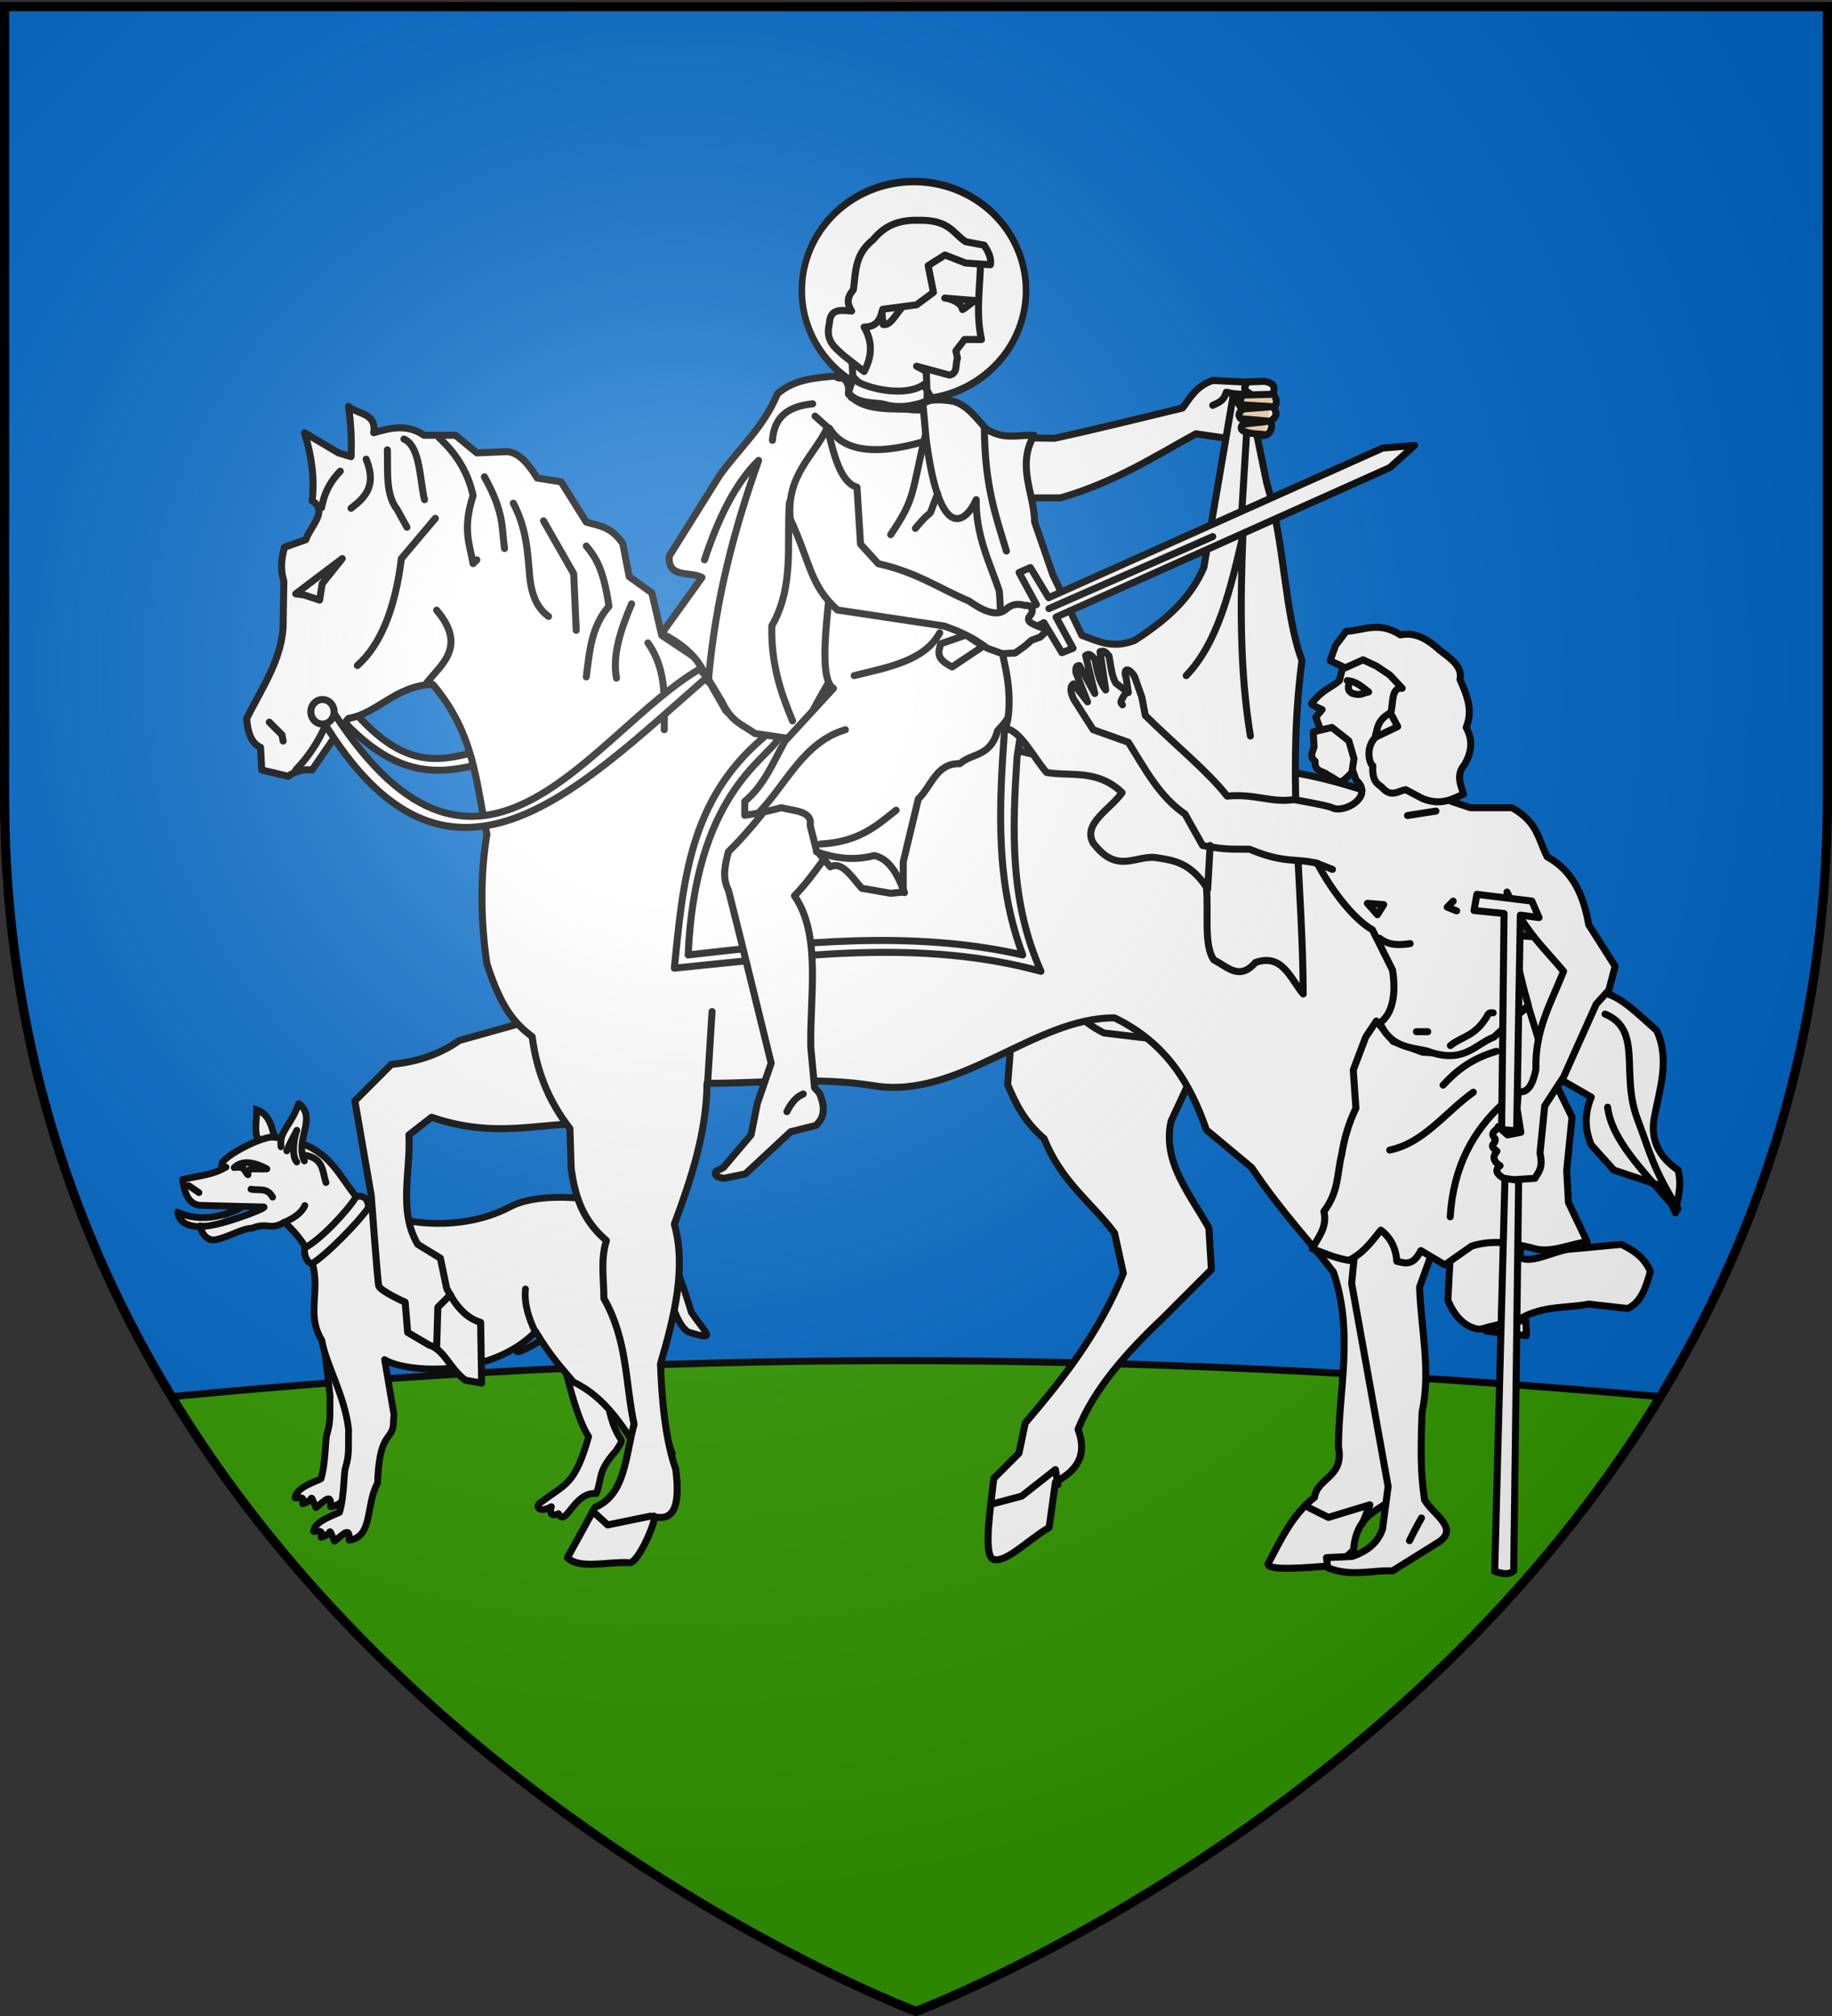 <svg xmlns="http://www.w3.org/2000/svg" xmlns:xlink="http://www.w3.org/1999/xlink" width="600" height="660" version="1.0"><rect width="100%" height="100%" fill="#333333" stroke="none"/><defs><radialGradient xlink:href="#a" id="b" cx="221.445" cy="226.331" r="300" fx="221.445" fy="226.331" gradientTransform="matrix(1.353 0 0 1.349 -77.63 -85.747)" gradientUnits="userSpaceOnUse"/><linearGradient id="a"><stop offset="0" stop-color="#fff" stop-opacity=".314"/><stop offset=".19" stop-color="#fff" stop-opacity=".251"/><stop offset=".6" stop-color="#6b6b6b" stop-opacity=".125"/><stop offset="1" stop-opacity=".125"/></linearGradient></defs><g fill-rule="evenodd"><path fill="#0169c9" d="M300 658.5s298.5-112.32 298.5-397.772V2.176H1.5v258.552C1.5 546.18 300 658.5 300 658.5"/><path fill="#390" stroke="#000" stroke-linecap="round" stroke-linejoin="round" stroke-width="2.3" d="M56.219 457.25C142.389 599.187 300 658.5 300 658.5s157.612-59.313 243.781-201.25c-180.851-16.084-328.557-15.352-487.562 0"/></g><g stroke="#000"><path fill="#fff" fill-rule="evenodd" stroke-width="2.3" d="M114.48 231.176c20.251 24.621 33.302 16.323 47.549 13.49l.337 4.046c-15.349 4.258-30.649 8.764-51.259-14.163z"/><path fill="#fff" fill-rule="evenodd" stroke-linecap="round" stroke-linejoin="round" stroke-width="1.002" d="M169.08 79.583a17.115 14.522 0 1 1-34.231 0 17.115 14.522 0 1 1 34.23 0" transform="matrix(2.145 0 0 2.457 -26.646 -100.418)"/><g stroke-width="2.3"><path fill="#fff" fill-rule="evenodd" stroke-width="2.219" d="M90.25 386.283c2.912-2.64 7.549-4.543 7.565-8.424-2.362 1.019-5.097 1.665-7.049 3.094-1.23 1.777-1.576 3.554-.516 5.33z"/><path fill="none" stroke-linejoin="round" stroke-width="2.219" d="M182.722 420.827c-1.09 1.38-1.367 2.488 0 3.048l6.098-5.279"/><path fill="#fff" fill-rule="evenodd" stroke-width="2.219" d="M200.925 403.491c5.559-6.468 13.402-13.97 25.495 26.126 5.011 7.327 8.662 9.443-1.069 6.457-8.012-5.608-5.43-29.802-20.779-26.261"/><path fill="none" stroke-linecap="round" stroke-linejoin="round" stroke-width="2.219" d="M172.35 437.455s-5.708 6.214-1.879 4.914 17.197-10.116 17.197-10.116"/><path fill="#fff" fill-rule="evenodd" stroke-linejoin="round" stroke-width="2.219" d="M198.068 441.78c.929 9.302-.718 20.474 5.428 29.679.368.551-1.471 2.97-1.677 3.418-6.178 6.95-4.475 8.455-6.511 14.1-7.404-.791-9.95 11.363-12.405 6.557-3.263 1.495-2.616-1.514-2.322-2.278-4.432 2.447-5.55-.492-3.106-1.618 7.553-5.898 10.74-5.16 15.31-21.325-4.582-6.84-8.312-25.28-9.162-28.524zM104.26 428.271c1.307 7.904 2.63 17.634 3.849 28.835-.176 4.998.364 7.763-.952 12.155-.698 1.398-.384 9.47-2.037 14.88-3.91 1.744-7.923 3.112-8.5 6.24 1.568.15 3.25-.779 2.46 1.916 4.24-.94 1.875-4.24 4.42 1.268 3.004-2.409 5.126-4.894 4.766-.316 7.945-1.086 5.332-11.486 9.319-18.654.523-15.71 4.095-14.138 5.059-18.278.23-.994.085-2.509.334-4.145l.09-17.751z"/><path fill="#fff" fill-rule="evenodd" stroke-width="2.219" d="M90.924 375.23c-1.83-4.306-1.686-10.103-6.827-11.907-.007 2.977-.722 6.177.052 8.908 1.65 2.122 3.808 3.308 6.775 3z"/><path fill="#fff" fill-rule="evenodd" stroke-linecap="round" stroke-linejoin="round" stroke-width="2.219" d="M68.04 402.04c-1.966-.832-8.94.522-9.86-5.21.723.22 8.57 4.895 21.277-1.727"/><path fill="#fff" fill-rule="evenodd" stroke-linejoin="round" stroke-width="2.219" d="M59.839 386.152c.553 4.393 1.827 7.885 5.443 8.45l21.157.537c1.33.37-17.378 7.37-20.893 6.184.439 2.614 2.46 5.09 5.113 4.534 4.555-.957 8.672-3.73 11.821-3.75 5.376-2.15 5.778.91 10.687-1.996 17.82 16.317 4.816 26.744 12.249 38.71 1.307 7.904 7.544 18.067 8.762 29.268-.176 4.998.365 7.763-.952 12.155-.697 1.398-.384 9.47-2.036 14.88-3.91 1.744-7.924 3.112-8.5 6.24 1.568.15 3.25-.78 2.459 1.916 4.24-.94 1.876-4.24 4.421 1.268 3.004-2.409 5.126-4.894 4.765-.316 7.945-1.086 5.333-11.486 9.32-18.654.523-15.71 4.095-14.138 5.058-18.278.231-.994.085-2.509.335-4.145l-3.09-18.04c7.088 4.444 34.703 6.028 49.498-9.185 4.928 8.268 8.467 11.85 12.339 16.5 6.098 2.985 12.742 8.033 21.044 22.43 1.253 6.888 1.61 11.189-4.367 22.035-3.261 5.918-6.35 7.79-9.112 8.95.67 2.204-1.436 2.696 2.528 1.862-.087-.723.713 3.075 3.125.123 2.378 1.267 1.878 2.269 5.254-.912.834-2.305 6.294-4.412 6.881-8.089 1.77-11.076 3.621-16.277 7.055-23.053-.522-.918-.795-2.473-1.191-3.36-8.592-19.236-8.57-18.462-13.565-22.598 1.74-12.086 19.404-43.122 2.217-52.81-9.624-5.424-31.022-7.015-40.526-1.951-11.073 5.899-26.042 7.267-40.917 2.966-15.905-4.6-11.924-23.399-36.687-25.744-4.524-.428-21.98 9.23-15.519 9.826-4.638 2.576-7.03 2.435-14.176 4.047z"/><path fill="#fff" fill-rule="evenodd" stroke-width="2.219" d="M99.769 408.557c-.194 2.141.405 4.327 2.258 5.24 4.644-2.718 15.538-13.81 18.64-18.455-.061-4.009-2.997-4.037-4.114-3.392-2.633 4.29-11.455 13.858-16.784 16.607z"/><path fill="none" stroke-linecap="round" stroke-linejoin="round" stroke-width="2.219" d="M175.414 436.29c-2.191-4.615-3.809-9.311-3.324-14.308M93.186 400.161c2.99-1.367 5.57-2.978 6.648-5.491M82.203 389.323c2.443.539 5.33-.703 7.081 2.6M76.712 382.241c3.823-.55 3.096 1.191 4.521 2.354-.847-2.811 3.13-1.584 6.173-1.92 0 0-.21-.123-.57-.309-1.039-.533-3.336-1.584-5.56-1.718-3-.18-4.564 1.593-4.564 1.593"/><path fill="#fff" fill-rule="evenodd" stroke-linecap="round" stroke-linejoin="round" stroke-width="2.219" d="M92.03 375.45c-.655-5.137 3.355-6.956 5.78-14.163 6.225 4.605-1.392 11.913 1.88 18.787"/><path fill="none" stroke-linecap="round" stroke-linejoin="round" stroke-width="2.219" d="M99.834 378.195c6.264 1.01 5.71 5.43 6.936 8.96M61.82 388.161l3.34 2.282M93.916 376.788c1.09-2.854 1.937-4.017 3.305-6.747-1.148 3.241-1.679 8.543-.026 10.376"/></g><path fill="#fff" fill-rule="evenodd" stroke-linecap="round" stroke-linejoin="round" stroke-width="2.3" d="m181.303 331.993-30.895 8.65c-5.865 4.16-13.086 6.962-22.245 7.828l-11.946 11.946 5.355 30.895s2.06 28.012 2.472 29.66 8.65 5.355 8.65 5.355l.825 9.886 7.003 4.12c5.146 1.516 6.75 7.871 11.946 11.534l5.28.939-.337-19.888c-5.033-1.498-8.409-5.758-11.122-11.123l-2.06-9.886-7.415-4.531c-6.473-11.028-2.254-23.837-2.883-35.839l7.414-5.767c21.173 7.22 35.05 1.675 52.316 2.06zM332.484 323.342l-2.471 31.72c2.54 5.904 5.113 11.808 11.946 17.713 5.717 14.244 15.346 20.662 23.068 30.895l2.884 13.182c-8.163 19.902-19.72 34.429-32.131 49.02l-2.06 9.887-8.239 8.239c-.986 8.946-3.442 24.362-.412 26.364 3.924 1.901 11.683-6.34 18.538-10.299l2.06-14.83c6.486-3.536 10.744-8.31 7.414-17.3 5.31-13.296 15.839-25.116 27.6-36.251l16.065-16.066-.823-13.594c-6.25-11.198-15.397-21.752-12.359-35.014l13.594-29.248z"/><path fill="none" stroke-linecap="round" stroke-linejoin="round" stroke-width="2.3" d="M348.756 327.874c4.179 3.421 5.117 6.38 12.77 10.298l31.101 3.708-1.648-14.006z"/><path fill="#fff" fill-rule="evenodd" stroke-linecap="round" stroke-linejoin="round" stroke-width="2.3" d="m100.152 176.693-7.003 2.471c-.79 3.339-1.544 6.694-.185 11.106l-.227 13.61c0 11.233-6.79 21.107-11.946 31.308.344 5.49 1.991 8.374 4.531 9.474l.412 7.415 8.65 2.06c2.61-1.912 5.219-2.338 7.827-2.06 4.773-6.947 10.3-15.153 11.947-16.89 9.303-1.518 15.626-10.88 27.6-11.121 13.875 16.34 14.146 32.68 17.713 49.02-2.274 13.594-2.054 28.836 0 42.43 4.943 15.58 9.886 20.059 14.83 23.892 1.342 10.579 5.034 20.688 12.358 30.071l.411 13.182c1.21 8.243 3.253 16.413 11.535 23.48-1.986 6.317-.823 12.633-.824 18.95 7.806 13.731 6.95 27.462 9.886 41.194-2.845 10.272-2.798 23.024-12.77 27.187l-9.062 16.478c4.006 3.952 13.383 1.19 20.185 1.648 3.175.635 10.247-16.807 7.826-15.168 8.08 2.22 8.656-5.787 7.483-15.4-4.688-13.144-4.837-32.874-5.011-34.518 4.727-16.046 8.467-31.845 4.531-45.725 5.58-14.977 10.544-30.078 10.71-46.137 18.263.086 35.64-2.26 54.788.823 27.905 4.493 52.415-22.364 78.68-22.244 17.172 8.322 24.888 21.801 30.072 36.662l14.83 12.358c9.77 14.587 19.5 24.72 26.775 34.191 6.755 19.973 1.736 38.264 1.648 57.26 1.95 10.05-6.968 10.058-7.827 16.477-7.332 5.776-11.08 13.942-15.241 21.833-.006 2.198 10.77 1.456 22.656.411l5.355-4.943c.893-11.138 7.366-12.512 12.358-16.477l.412-68.794 4.532-51.904 7.415-59.319 16.889 8.65 13.182 16.066 6.59 14.006 16.478 9.475q-3.296 7.827 0 15.654l7.415 8.238 16.066 5.355 4.12 8.651c.478-4.567 2.305-8.459.823-14.006-6.557-4.502-8.958-10.19-7.827-16.89 1.748-9.611 5.289-19.223.824-28.835-5.904-5.13-11.809-11.38-17.713-12.358l-14.418-17.713-16.89-1.236-19.36-15.242c-5.08-8.637-10.162-17.613-15.242-28.423-22.31-5.966-37.87-15.698-93.584-9.137l-43.883-10.217c-27.616-4.592-60.024 11.823-83.743-10.306l-9.887-17.301L216.73 208l-3.258-13.895-7.415-5.355-2.097-10.821c-3.982-5.758-7.964-5.773-11.946-7.003l-8.239-13.182-7.827-1.236c-2.857-4.638-5.94-8.37-9.886-8.65l-9.887.411-7.003-5.767h-10.298c-5.493-3.768-10.985-2.444-16.478-.824 1.015-6.644-5.339-5.92-8.238-8.65.911 6.766 1.004 11.894.823 16.477l-4.119-1.236-11.122-6.59c2.448 7.955 3.319 15.386 2.471 22.244 5.423 3.384-.602 8.403-2.06 12.77"/><path fill="#fff" fill-rule="evenodd" stroke-linecap="round" stroke-linejoin="round" stroke-width="2.3" d="M249.89 241.573c-24.084 20.478-26.169 46.893-29.04 75.384 40.026-3.915 80.052-9.843 120.079 1.03-10.315-23.061-9.36-46.635-7.827-70.235l1.442-9.269-80.946-.618z"/><path fill="none" stroke-linecap="round" stroke-linejoin="round" stroke-width="2.3" d="M254.834 241.985c-4.131 6.914-27.23 18.506-29.453 70.647 35.697-4.083 73.274-8.24 109.575 0-8.956-23.81-7.79-47.939-5.973-73.53"/><path fill="#fff" fill-rule="evenodd" stroke-linecap="round" stroke-linejoin="round" stroke-width="2.3" d="M325.235 143.192 326.401 163h20.972c18.116-5.312 30.548-13.466 44.275-20.973l10.05 1.457 12.597-.947c.863-.03 2.998-1.895 1.82-4.733 2.944-1.834 1.388-3.21 1.166-4.515 1.454-1.82.39-3.083-.291-4.37.474-1.891.75-3.463-2.913-4.077l-6.637.24-10.257-.532c-5.534 1.894-7.3 5.671-9.904 9.03-13.804 3.301-26.743 6.602-41.945 9.904zM257.306 256.815c-5.956 7.336-11.265 14.698-18.743 22.038-1.07 4.188-2.146 8.376 0 12.564 4.668 18.426 9.337 37.73 14.005 56.642l-4.53 13.182-2.06 10.298-9.063 10.71-2.472 1.236c-.575 1.342.51 2.021 2.678 2.266l7.003-1.442 14.83-13.8 8.238-2.06c3.44-3.165 2.677-6.797 1.236-10.504l-1.648-1.854-1.236-13.182c-.386-16.367 3.558-36.782-5.355-49.638 6.317-6.412 12.633-16.548 18.95-24.922zM278.339 105.326l1.165 21.555 24.177 3.495-.32-8.787-3.176-1.7 10.778 2.914c2.845-.53 1.845-3.625 2.621-5.535l-.516-2.397 2.846-3.72h5.535c-1.957-8.641-.417-17.283-.291-25.924l-19.225-8.156z"/><path fill="#fff" fill-rule="evenodd" stroke-linecap="round" stroke-linejoin="round" stroke-width="2.3" d="M219.202 182.048c-.622 7.458 6.94 4.914 10.71 7.003l-13.182 18.331c6.043 3.043 10.842 6.915 13.594 12.152l6.179 10.299c3.151 6.781 7.057 7.532 10.71 10.298l14.608 2.134c13.58-36.111 83.928-111.713 40.741-108.335-7.14 1.255-15.645-2.75-22.785-10.186l-.94 6.42c-1.978-9.311-3.282-4.97-5.26-7.069-6.673.63-13.407 1.037-18.949 5.813-4.54 11.056-12.613 17.875-18.949 26.776z"/><path fill="#fff" fill-rule="evenodd" stroke-linecap="round" stroke-linejoin="round" stroke-width="2.3" d="M271.794 191.203c.006 5.995-4.35 30.91 1.173 34.144L257.1 242.603c-3.893 6.892-6.746 14.407-13.182 19.773v4.531c5.89-.824 8.683-1.648 11.946-2.472 4.36 1.081 10.281 1.07 9.475 5.768l2.06 8.238 4.53 5.355c3.826-1.98 6.993 3.272 10.299 7.003l9.474 1.648 4.12-.412v-9.886l4.943-20.597c4.31-4.13 5.876-11.786 13.594-11.534 4.14-3.594 9.962-2.144 12.394-10.86 7.91-8.016 5.075-12.373 3.618-12.345 12.548-17.566 2.406-44.76-8.792-67.694l-19.058-33.224c-5.907 4.234-18.99 1.505-23.498-2.058-1.299-1.027-.978 3.689-1.154 5.153 6.183 7.053 17.664 3.789 26.145 5.67l14.883 3.622c-12.063 5.737-39.073 15.759-47.22 1.95z"/><path fill="#fff" fill-rule="evenodd" stroke-linecap="round" stroke-linejoin="round" stroke-width="2.3" d="M303.274 143.334c4.415 35.202 13.24 27.601 16.443 20.246-.163 11.814 4.6 21.063 7.526 29.787.819 7.595.022 16.292 1.728 23.674 3.213 13.9.48 22.556-.194 21.442 5.11-.058 9.384 9.095 14.006 14.418 8.238 1.378 16.477-1.21 24.716 6.591-3.767 5.412-13.024 10.09-9.475 16.478 8.163 10.852 14.288 3.364 21.421 4.943 5.218.775 10.436 1.715 15.654 9.474.814 7.976-.98 19.081 2.471 23.893 4.308 2.067 8.26 6.973 13.594.824 8.872-3.064 11.376 5.193 15.654 10.298-.132-35.031-5.058-68.32-.933-104.9q.24-2.124.52-4.263c-5.87-15.85-5.434-37.688-11.533-58.083l-3.296-16.066-7.656-12.77-9.645 56.435c-4.598 10.754-13.16 17.765-22.657 23.893-7.284 2.864-12.123.226-17.301-1.648l-9.475-19.773-5.973-17.301c-.191-9.465-5.985-18.462-.206-28.424-5.161-.178-10 1.602-15.653-2.06-3.201-3.445-6.046-7.661-10.71-9.062-3.359-.541-6.717-.874-10.075.358z"/><path fill="#fff" fill-rule="evenodd" stroke-linecap="round" stroke-linejoin="round" stroke-width="2.3" d="m316.397 207.893-8.347 2.877c-.436 2.383-2.073 4.666 3.786 7.574l10.092-6.745zM330.187 200.867l9.255-2.913-5.689-10.522 3.702-1.627 5.98 9.867 109.383-48.984 10.486-.874-8.156 7.282-109.267 48.936 5.55 10.195-3.631 1.456-5.911-9.833-8.789 4.59z"/><path fill="#fff" fill-rule="evenodd" stroke-linecap="round" stroke-linejoin="round" stroke-width="2.3" d="M270.978 140.03c2.122 9.076 4.343 17.924 9.691 19.474l1.165 18.642 5.826 6.409c12.523 2.768 19.945 8.086 29.71 12.234 3.98 2.756 8.962 5.507 12.145 2.644 2.012-1.81 4.1-1.847 6.307-1.173.502-.469 3.84.753 1.356 3.51-1.784 2.475 3.706 3.132 5.826 4.63l-2.33 2.175-2.843 1.03-2.195 1.933-3.168 2.245-4.178.22-4.917-1.768c-4.704-3.442-7.918-5.045-14.158-7.29L274.26 199.7c-8.99-8.179-8.67-15.038-15.455-29.831-1.27-14.386 7.577-20.34 12.172-29.84M289.116 101.248l11.07-1.457 5.534-4.078-1.748-8.738 5.534-3.496 6.7 2.622 8.156.582c.397-2.405-.775-4.418-2.04-6.408l-6.116-1.165c-4.193-2.807-5.24-7.186-15.438-6.99-5.405-.128-10.543 1.076-14.856 6.407-5.992 4.667-5.648 10.6-6.408 16.312-2.463 2.835-1.897 4.996-.583 6.991-3.409-.277-7.063-.963-7.282 4.078-1.453 5.75 1.887 7.906 4.66 10.486l6.7 5.243c2.916-5.437 2.572-10.223 0-14.564 4.488-.037 5.36-2.887 6.117-5.825M445.149 395.225l-2.472 24.923 11.947 66.527-1.854 14.006c-1.325 3.61-3.924 6.794-9.887 8.857l-8.444.412.412 3.295c7.766 3.121 14.155.737 21.214 1.03l14.212-8.856c8.6-4.806-1.169-9.612-3.707-14.418-.772-5.565-1.566-10.952-.824-28.63 2.965-13.662-.346-27.325-.824-40.988l9.475-26.158z"/><path fill="#fff" fill-rule="evenodd" stroke-linecap="round" stroke-linejoin="round" stroke-width="2.3" d="m475.22 406.348-1.03 19.36c2.853 6.638 6.681 9.033 10.299 9.475l11.534-2.265c8.102-5.7 16.203-4.442 24.305-5.973l12.77 1.441c4.46-2.061 5.998-7.046 7.414-12.152-2.173-4.921-5.775-6.985-9.474-8.856l-17.713 1.647c-5.323.999-12.4 4.92-15.654 2.472l1.854-11.122z"/><path fill="#fff" fill-rule="evenodd" stroke-linecap="round" stroke-linejoin="round" stroke-width="2.3" d="m450.779 334.274 5.534 6.7 9.612 3.495 9.03.583 6.991-2.33 18.642-13.108 5.826 18.933 8.447 17.186-1.748 17.477.583 10.486 6.117 12.817c-6.06.924-12.487 4.04-18.06 2.039-6.412-1.527-12.856-2.83-19.807-.583l-8.739 6.117-7.864-4.66c-2.622 5.246-5.243 4.084-7.865 3.495-.336-4.527-2.16-7.864-5.243-10.195-2.937 3.58-5.453 7.371-10.486 9.904-4.818-.844-8.13-2.44-11.943-3.787 1.835-3.792 4.993-6.922 3.787-12.234 5.006-6.652 4.256-12.481 5.826-18.642.797-5.049 2.217-10.098 4.66-15.147l-.874-12.525 4.078-10.778z"/><path fill="#fff" fill-rule="evenodd" stroke-linecap="round" stroke-linejoin="round" stroke-width="2.3" d="M360.275 213.355c1.533-.64 2.136.577 2.934 1.407.616 3.205.826 6.468 2.23 8.892l4.115 3.095-.707-4.714c-1.136-3.359.723-3.66 2.688-.651l2.428 6.861 1.142 5.998c9.965 9.813 20.446 18.27 26.805 26.394 8.903-.9 14.46 2.259 21.854 1.135 0 0 11.06 1.916 12.528 2.663 3.941 2.007 13.937-3.716 7.827-9.062l-3.295-9.475h-7.827l-.824-7.827-1.236-3.295 2.06-2.472c-1.91-.866-3.934-1.759-3.391-2.06 3.607-4.563 6.142-4.952 9.062-7.414l1.744-7.003 4.12-4.532 21.832 7.415-2.884 28.836 7.827 4.12 4.12 10.71 6.178 2.06H495.2c8.593 4.761 8.614 10.594 11.535 16.065 8.573 4.72 11.971 12.89 13.594 22.245l8.65 13.593-2.06 7.827-4.119 4.532-10.71 23.892-6.18 9.474-1.547 15.458c1.132 4.988-.586 6.176-1.648 8.24l-9.162.607c-3.67-1.87-4.083-3.416-2.266-4.738-2.467-1.579-2.399-3.158-1.03-4.737-3.069-2.289-.307-2.057-.557-4.02-2.156-2.35.759-2.757 1.02-4.073l2.999 2.738 4.365-.824-1.236-7.827.412-5.56c3.176.73 4.778-2.473 5.767-7.21-.386-12.981 5.092-22.054 9.063-32.13-6.333-7.578-12.93-13.306-18.537-25.953 1.205 12.735 3.468 25.117 7.003 37.074l-11.26 10.39c-6.515 2.567-9.916 9.026-22.07 4.544-5.702-1.23-11.806-1.252-15.279-9.166 5.83-4.235 4.653-14.03 4.12-17.302l-6.592-13.182c-5.971-3.444-12.857-12.101-18.054-21.741-7.158-1.786-10.741.163-22.124-4.623-5.026-.11-7.514.321-15.433-1.236l-5.767-10.298c-8.356-5.65-13.144-14.868-18.537-23.48l-11.535-4.12-6.418-10.057c-1.258-2.801-1.069-4.275 0-4.943l4.575 5.886-3.801-9.594c-.197-1.902.345-2.327 1.113-2.3l5.064 9.156-3.004-12.452c.682-.259 1.077-1.091 3.052 1.236.7 3.586 1.306 7.22 3.514 10.053z"/><path fill="#fff" fill-rule="evenodd" stroke-linecap="round" stroke-linejoin="round" stroke-width="2.3" d="m430.098 239.607 6.116-1.456 5.535 4.37 1.693 5.825-.688 4.58c-4.669 4.71-3.364 2.936-8.073.689-1.451-1.305-4.215-.86-3.974-4.421-1.942-1.536-.8-3.072-.344-4.608zM437.38 211.353l-1.748 4.952 4.952 2.33 5.825-2.622 4.37 2.04 4.369 2.912 4.078 4.37c-3.762-.407-2.792 5.102-3.787 8.155l2.33 4.37-7.282 3.495c-3.532 3.64-1.834 8.959-.873 9.321-.285 4.841 1.34 5.863 2.912 6.99 3.109 3.702 5.336 1.23 7.865.875l5.534 2.912c6.118 2.406 9.578.159 13.4-1.456-.99-3.204-2.459-6.408.29-9.612 2.192-3.745 3.033-7.716.583-12.234 2.363-5.75.145-10.737-2.039-15.73.927-4.257-3.13-6.853-6.7-9.612-3.944-3.617-8.098-5.972-12.816-4.952-7.14-4.651-12.026-1.408-17.768-1.165zM486.96 434.565l-.205 1.236 13.182 1.442-.206-4.943-4.944.412z"/><path fill="none" stroke-linecap="round" stroke-linejoin="round" stroke-width="2.3" d="M248.45 150.74c-7.753 21.908-14.184 45.136-16.478 72.502M230.736 183.284c4.281-13.004 9.898-24.815 17.475-32.326M258.542 164.54c-.958 13.532 1.668 27.338-5.768 40.37-.227 12.198 2.631 21.101 6.797 31.102M408.28 141.678l-1.544 25.334M388.508 221.182c10.48-10.94 14.485-28.356 18.537-45.725-.875 22.257-1.003 44.328 2.471 65.498M395.51 291.211l.825-14.418M307.768 207.176c-4.887 9.119-16.757 11.255-28.012 14.006M276.873 238.895c-13.58 3.997-19.415 17.797-28.012 26.776M303.018 142.704c-4.57 19.061-3.175 20.344-11.316 32.341M307.087 161.582c-4.16 10.597-.163 2.756-7.297 11.402M322.392 140.03c.125 19.531 3.925 29.261 7.209 40.37M252.98 144.15c.622-8.384 6.002-11.216 13.182-11.946M117.041 217.886c7.564-6.707 12.347-18.42 14.418-35.014l11.122-13.182h0M309.416 97.6l10.298.825c-.564-.323-4.473 3.335-4.531 2.883-.367-2.843-5.731-3.888-5.767-3.707M295.316 100.768c-1.975 2.203-3.728 5.96-6.085 5.484l-.412-4.12M279.47 123.399l-1.603 5.238c3.65 4.214 9.34 2.696 12.99 4.1 5.971 1.015 8.973-.443 12.77-1.237l.022-3.416M441.236 222.83c3.112.263 4.933 2.14 7.003 3.707-1.898.287-2.559 1.404-5.459.412-1.282-.79-1.186-1.579-1.132-2.369M96.856 194.406l15.242-11.534-6.591 8.239-.824 5.355-4.943-1.648zM88.206 236.424l4.119 4.119.412 2.06M143.817 143.326c5.487 5.045 9.476 11.16 11.122 18.949-3.567 10.982-1.084 15.914 0 22.245l1.236-1.236M158.647 156.096c6.62 11.848 5.615 16.763 6.59 23.48M168.121 164.747c4.39 8.336 4.675 16.086 5.356 23.892.75 7.669 3.251 10.957 6.179 13.182M178.008 170.514l9.886 17.301.824 18.537M132.283 143.738c5.51 2.336 5.204 14.058 6.761 19.852M192.014 178.752c2.842 3.438 5.648 7.193 7.415 19.773-5.826 6.572-6.358 14.908-7.415 23.069M206.843 197.702c-3.48 8.305-6.34 16.54-4.943 24.304M212.199 210.472c6.376 9.092 5.276 18.807 5.355 28.423M119.925 150.329c3.602 8.855-.467 12.596-4.944 16.065M106.33 238.071c-2.095 4.669-4.99 9.338-9.474 14.006M194.073 494.708l4.944 4.531 14.006-2.883M325.481 492.237l9.141-2.439 11.044-8.684.824 4.944M428.466 493.472l6.59 3.296 13.594-4.12-2.471 6.18M147.525 423.855l-4.12 4.12-.412 13.593M525.683 331.993c12.466 5.178 4.993 19.54 10.56 34.26 4.503 11.904 4.818 15.581 13.332 29.59M526.507 362.476c1.323 10.685 11.54 20.734 20.185 30.896M139.698 223.654c4.39-5.847 13.598-11.748 3.295-23.893M231.766 354.238l1.441-23.069M431.143 282.56l5.252 2.06M447.827 295.743l5.355.412-2.06 3.295zM475.941 295.022l-1.956 1.956 3.09 1.236M451.843 307.174c3.158 2.48 6.562 2.243 9.99 1.75M463.892 337.76h3.708M475.014 342.291c3.983-3.143 7.965-2.922 11.947-9.474.686-1.603 1.373-1.182 2.06-1.236M267.398 278.853c5.662 1.938 11.653 3.11 18.95 1.236 4.941 1.087 7.664 6.169 9.886 12.152M368.637 226.936c-2.219 3.453-1.547 2.884-1.02 3.812M397.183 132.706c1.668-.87 3.51-1.215 4.442-4.296 3.65.835 4.756.654 7.719.437-3.044-1.867-1.16-2.548-.801-3.86"/><path fill="#f7d5ad" fill-rule="evenodd" stroke-linecap="round" stroke-linejoin="round" stroke-width="2.3" d="M414.15 142.319c-.891-.256-5.289-.13-7.123-1.343-.778-.515-.602-1.347-.014-2.007 2.962-.583 5.63-.585 8.52-1.093l-9.175-.8c-1.242-1.36-.225-2.574.947-3.205l9.54-.728-9.904-.582c-1.096-.703-.625-1.928 0-3.205l10.049-.29"/><path fill="none" stroke-linecap="round" stroke-linejoin="round" stroke-width="2.3" d="m470.295 265.531-9.321 1.457M455.148 233.49c-4.16 2.428-3.871 4.855-4.66 7.282M263.073 358.151c-2.41.986-4.04 3.14-5.355 5.767M465.54 496.974c-1.97 3.47-3.03 5.574-3.913 7.415M111.433 154.261c-2.643 2.772-5.011 6.094-6.117 11.943M126.871 147.27c.185 7.036-.647 14.68 3.205 19.516l3.204 5.826M268.726 276.309c12.4-.58 18.385-5.97 24.76-11.069M492.14 361.364c-9.563 8.844-16.147 20.397-17.185 36.993M455.148 376.51c11.137-2.29 18.325-12.479 27.38-18.933M472.625 355.247c4.241-4.64 9.378-8.743 17.477-11.069M343.528 199.247l53.66-23.574M266.931 136.232l4.531 4.054"/><path fill="#fff" fill-rule="evenodd" stroke-width="2.3" d="M105.711 235.898c40.747 67.362 82.951 23.274 125.787-14.164l-2.361-2.698c-35.215 20.582-71.579 88.543-119.716 14.501z"/><path fill="#fff" fill-rule="evenodd" stroke-linecap="round" stroke-linejoin="round" stroke-width="2.3" d="M109.42 233.025a3.81 4.016 0 1 1-7.62 0 3.81 4.016 0 1 1 7.62 0M492.887 385.792l-3.358 128.654c2.174.62 4.367 1.371 6.231-.184l1.614-127.8zM501.693 294.994l-17.997-2.197-.938 5.288 9.839.975-.796 70.707 4.92.488 1.205-70.667 6.128.814z"/></g><path fill="url(#b)" fill-rule="evenodd" d="M300 658.5s298.5-112.32 298.5-397.772V2.176H1.5v258.552C1.5 546.18 300 658.5 300 658.5"/><path fill="none" stroke="#000" stroke-width="3" d="M300 658.5S1.5 546.18 1.5 260.728V2.176h597v258.552C598.5 546.18 300 658.5 300 658.5z"/></svg>